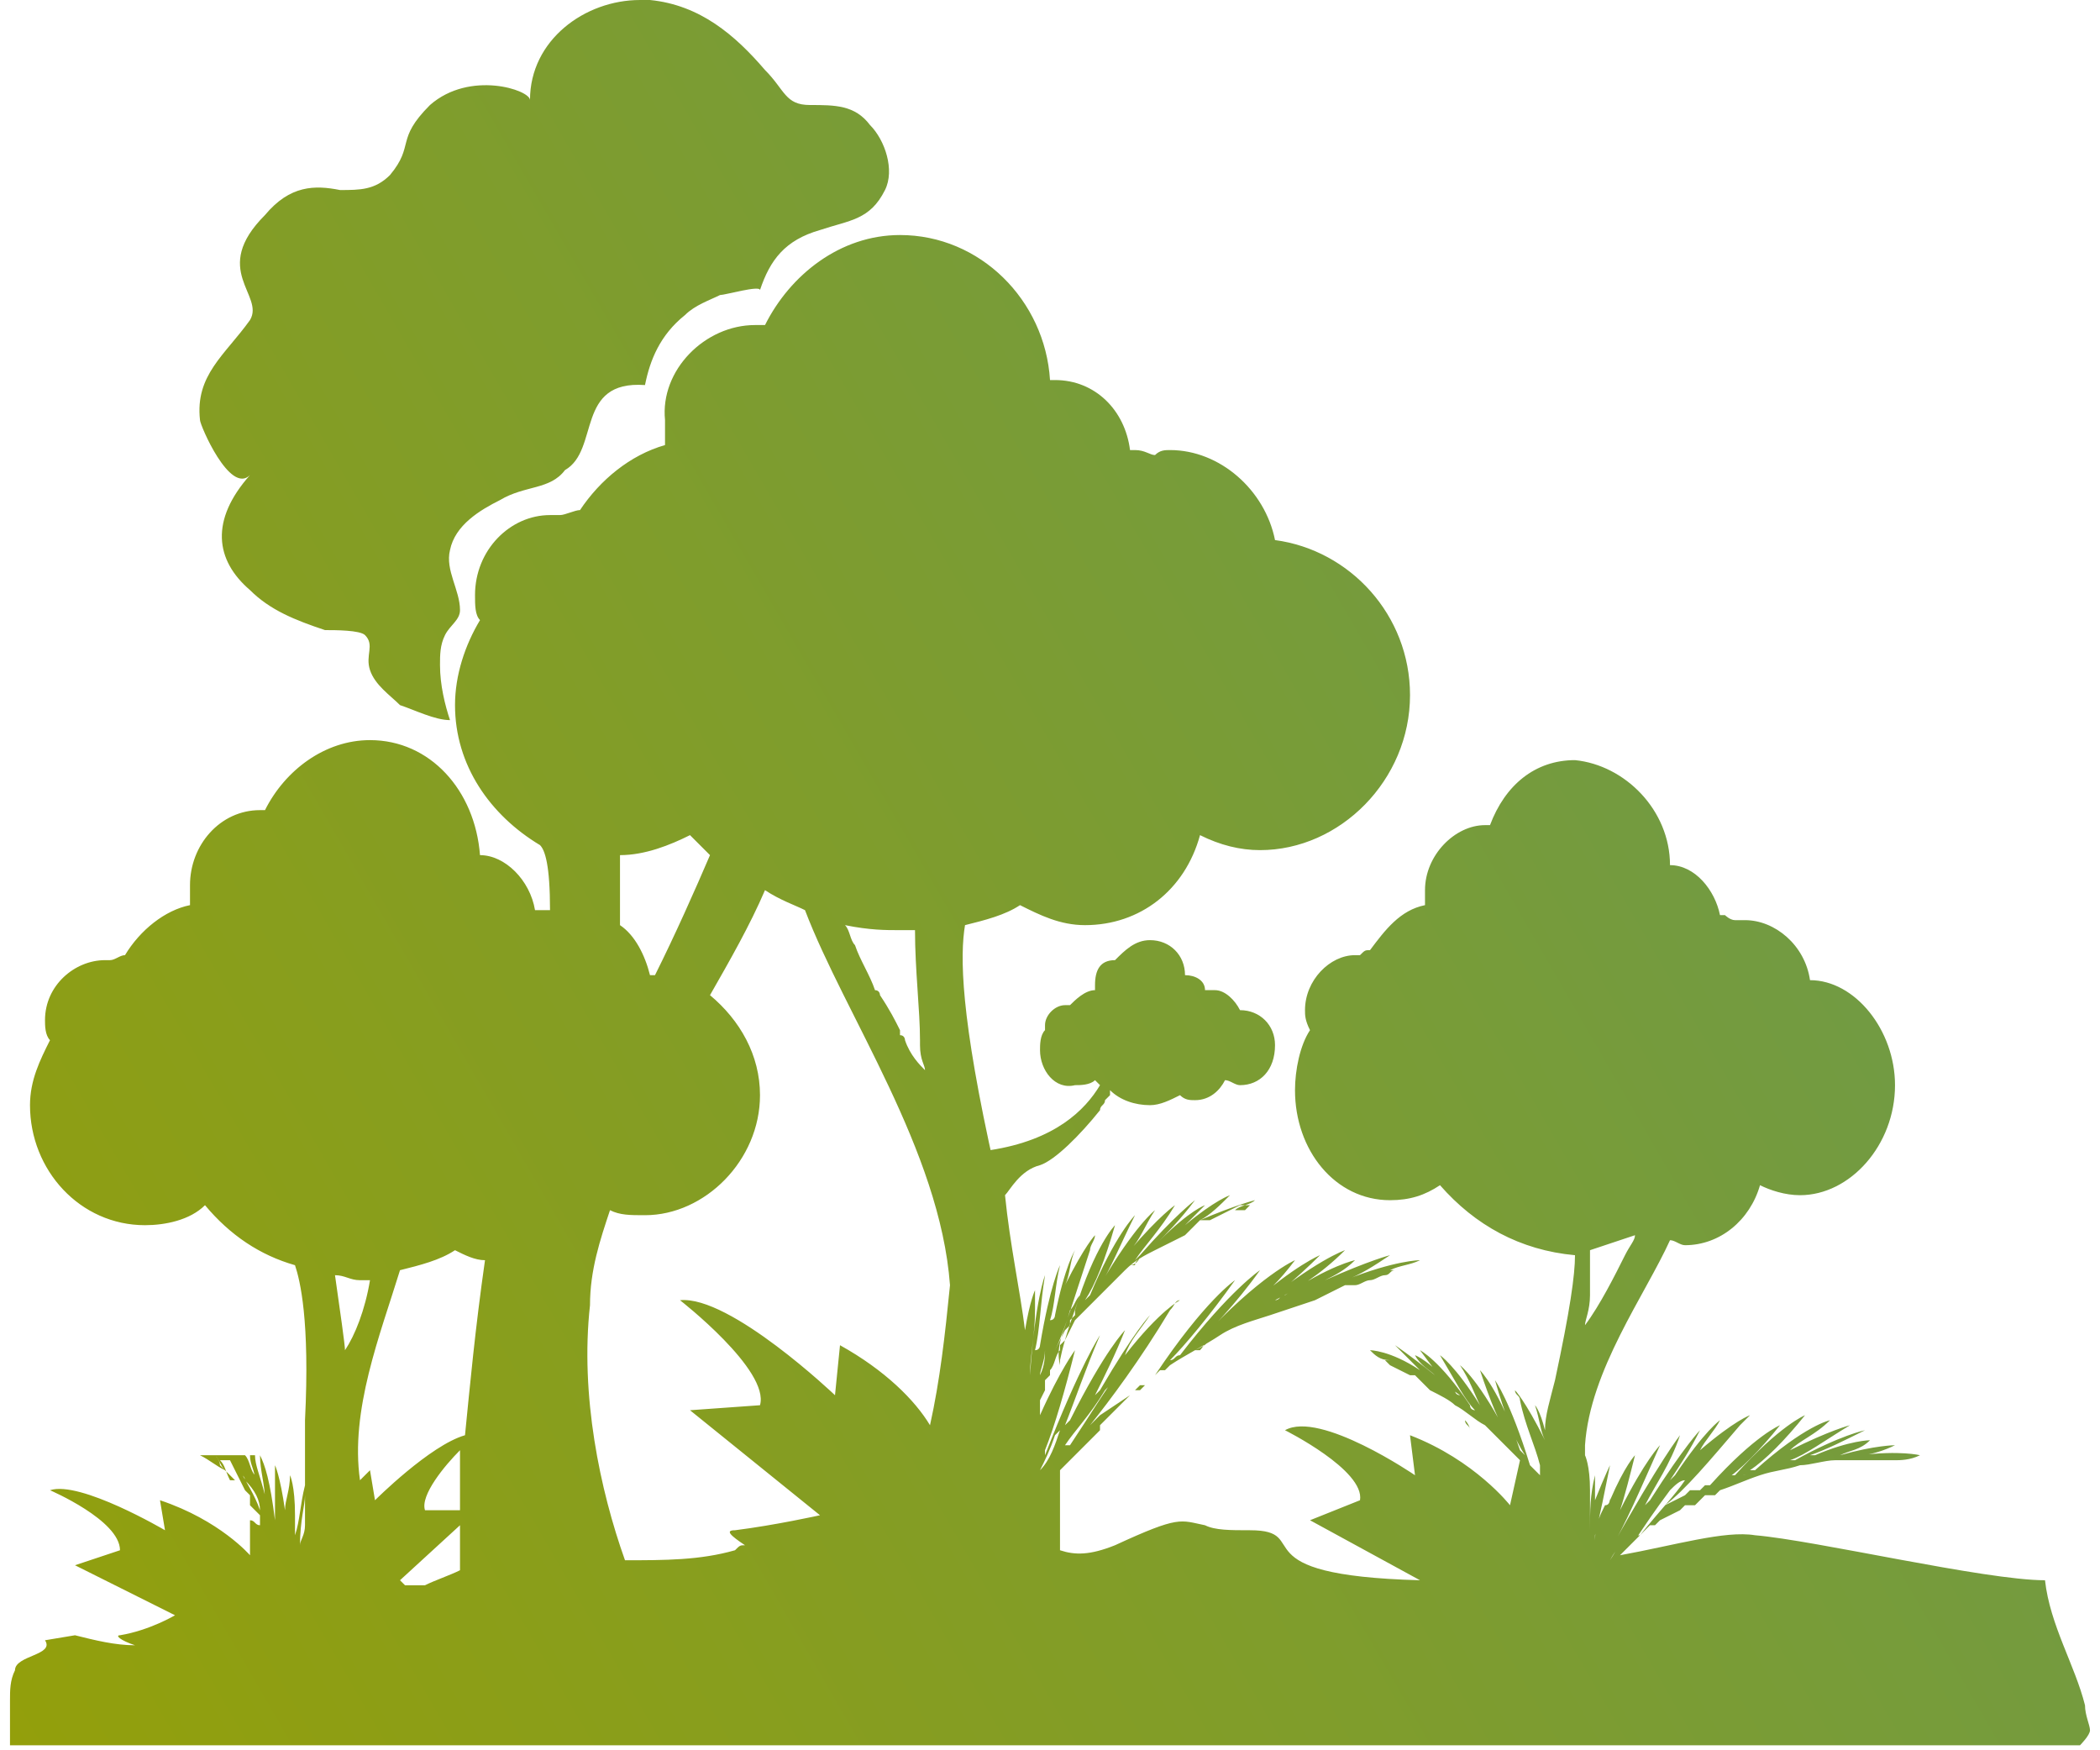 <?xml version="1.0" encoding="UTF-8"?>
<!-- Generator: Adobe Illustrator 23.0.0, SVG Export Plug-In . SVG Version: 6.00 Build 0)  -->
<svg xmlns="http://www.w3.org/2000/svg" xmlns:xlink="http://www.w3.org/1999/xlink" version="1.1" id="Ebene_1" x="0px" y="0px" viewBox="0 0 42 35" style="enable-background:new 0 0 42 35;" xml:space="preserve">
<style type="text/css">
	.st0{fill:url(#SVGID_1_);}
</style>
<linearGradient id="SVGID_1_" gradientUnits="userSpaceOnUse" x1="-0.716" y1="1.601" x2="33.444" y2="21.323" gradientTransform="matrix(1 0 0 -1 0 35)">
	<stop offset="0" style="stop-color:#939F0B"></stop>
	<stop offset="1" style="stop-color:#729B42"></stop>
</linearGradient>
<path class="st0" d="M41.7,34.1c-0.2-0.8-0.7-1.6-0.8-2.5c-1.2,0-4.6-0.8-5.8-0.9c-0.6-0.1-1.6,0.2-2.7,0.4l0.1-0.1l0.1-0.1l0.1-0.1  c0.1-0.1,0.2-0.2,0.3-0.3l0.1,0l0,0l0.1-0.1l0.2-0.1l0.2-0.1l0.1-0.1l0.1,0l0.1,0l0.1-0.1l0.1-0.1l0.1,0l0.1,0l0.1-0.1  c0.3-0.1,0.5-0.2,0.8-0.3c0.3-0.1,0.5-0.1,0.8-0.2c0.2,0,0.5-0.1,0.7-0.1l0.2,0l0.2,0l0.1,0l0.1,0h0.1c0.1,0,0.2,0,0.2,0l0.2,0h0.2  h0.1h0.1l-0.1,0l-0.1,0l-0.1,0c0.1,0,0.3,0,0.5-0.1c0,0-0.4-0.1-1.2,0c0.2,0,0.5-0.1,0.7-0.2c0,0-0.4,0-1.1,0.2  c0.2-0.1,0.4-0.1,0.6-0.3c0,0-0.4,0-1.1,0.3c0,0-0.1,0-0.1,0c0.3-0.1,0.7-0.3,1.1-0.5c0,0-0.5,0.1-1.4,0.6c0,0-0.1,0-0.1,0  c0.3-0.1,0.7-0.4,1.2-0.7c0,0-0.4,0.1-1.2,0.5c0.2-0.2,0.5-0.3,0.8-0.6c0,0-0.5,0.1-1.5,1c0,0,0,0-0.1,0c0.3-0.2,0.7-0.6,1.1-1.1  c0,0-0.5,0.2-1.4,1.2c-0.1,0-0.1,0-0.2,0.1c0.3-0.2,0.7-0.6,1.1-1.1c0,0-0.5,0.2-1.4,1.2l-0.1,0l-0.1,0.1l-0.1,0l-0.1,0l-0.1,0.1  l-0.2,0.1l-0.2,0.1c0.4-0.3,0.9-0.9,1.5-1.6c0.1-0.1,0.1-0.1,0.2-0.2c0,0-0.3,0.1-1,0.7c0.1-0.2,0.3-0.4,0.4-0.6  c0,0-0.3,0.2-0.9,1.1c0,0-0.1,0.1-0.1,0.1c0.2-0.3,0.4-0.6,0.6-1c0,0-0.3,0.3-1,1.4c0,0-0.1,0.1-0.1,0.1c0.2-0.4,0.5-0.8,0.7-1.4  c0,0-0.4,0.5-1.4,2.3c0,0,0,0,0,0c0.3-0.5,0.6-1.2,1-2.1c0,0-0.3,0.3-0.8,1.3c0.1-0.3,0.2-0.7,0.3-1.1c0,0-0.2,0.2-0.5,0.9v0v-0.1  c0,0.1,0,0.2-0.1,0.2c-0.1,0.2-0.2,0.4-0.2,0.7v-0.1c0.1-0.4,0.2-0.9,0.3-1.4c0,0-0.1,0.2-0.3,0.7v-0.1c0-0.3,0-0.4,0-0.4  c-0.1,0.4-0.1,0.7-0.1,1.1c0-0.1,0-0.1,0-0.2v0v-0.3c0-0.1,0-0.2,0-0.4c0,0,0,0,0,0.1c0-0.5-0.1-0.7-0.1-0.7c0,0.1,0,0.2,0,0.3  c0-0.2,0-0.4,0-0.5c0.1-1.5,1.2-3,1.7-4.1c0.1,0,0.2,0.1,0.3,0.1c0.7,0,1.3-0.5,1.5-1.2c0.2,0.1,0.5,0.2,0.8,0.2c1,0,1.9-1,1.9-2.2  c0-1.1-0.8-2.1-1.7-2.1c-0.1-0.7-0.7-1.2-1.3-1.2c-0.1,0-0.1,0-0.2,0c-0.1,0-0.2-0.1-0.2-0.1c0,0,0,0-0.1,0c-0.1-0.5-0.5-1-1-1h0  c0-1.1-0.9-2-1.9-2.1c-0.8,0-1.4,0.5-1.7,1.3l-0.1,0c-0.6,0-1.2,0.6-1.2,1.3c0,0.1,0,0.2,0,0.3c-0.5,0.1-0.8,0.5-1.1,0.9  c-0.1,0-0.1,0-0.2,0.1c0,0-0.1,0-0.1,0c-0.5,0-1,0.5-1,1.1c0,0.1,0,0.2,0.1,0.4c-0.2,0.3-0.3,0.8-0.3,1.2c0,1.2,0.8,2.2,1.9,2.2  c0.4,0,0.7-0.1,1-0.3c0.7,0.8,1.6,1.3,2.7,1.4c0,0.4-0.1,1.1-0.4,2.5c-0.1,0.4-0.2,0.7-0.2,1c-0.1-0.4-0.2-0.5-0.2-0.5  c0.1,0.3,0.1,0.5,0.2,0.7c-0.4-0.8-0.6-1-0.6-1c0,0.1,0.1,0.1,0.1,0.2c0.1,0.5,0.3,0.9,0.4,1.3c0,0.1,0,0.2,0,0.3l0,0l0-0.1  l-0.1-0.1l-0.1-0.1c-0.4-1.3-0.7-1.7-0.7-1.7c0.2,0.7,0.4,1.2,0.6,1.5c0,0-0.1-0.1-0.1-0.1c-0.4-1.2-0.8-1.6-0.8-1.6  c0.2,0.6,0.4,1.1,0.6,1.4c0,0,0,0,0,0c-0.6-1.2-1-1.5-1-1.5c0.2,0.3,0.3,0.6,0.4,0.8c-0.5-0.8-0.8-1-0.8-1c0.3,0.5,0.5,0.9,0.7,1.1  c0,0-0.1,0-0.1-0.1c-0.6-0.9-1-1.1-1-1.1c0.3,0.4,0.5,0.7,0.8,0.9c0,0-0.1,0-0.1-0.1c-0.5-0.6-0.8-0.7-0.8-0.7  c0.1,0.2,0.3,0.3,0.4,0.4c-0.5-0.4-0.8-0.6-0.8-0.6c0.2,0.2,0.4,0.4,0.5,0.5c-0.6-0.4-1-0.4-1-0.4c0.1,0.1,0.2,0.2,0.4,0.2l-0.1,0  l-0.1,0l-0.1,0l0.1,0l0.1,0l0.1,0.1l0.2,0.1l0.2,0.1l0,0l0.1,0l0.1,0.1l0.1,0.1l0.1,0.1c0.2,0.1,0.4,0.2,0.5,0.3  c0.2,0.1,0.4,0.3,0.6,0.4c0.2,0.2,0.4,0.4,0.6,0.6l0.1,0.1l0,0l0,0l0.1,0.1l0.1,0.1l0,0c-0.1-0.1-0.1-0.1-0.2-0.2l-0.2,0.9  c0,0-0.7-0.9-2-1.4l0.1,0.8c0,0-1.9-1.3-2.6-0.9c0,0,1.6,0.8,1.5,1.4l-1,0.4l2.2,1.2c-3.7-0.1-2.1-1-3.4-1c-0.4,0-0.7,0-0.9-0.1  c-0.5-0.1-0.5-0.2-1.8,0.4c-0.5,0.2-0.8,0.2-1.1,0.1c0-0.1,0-0.2,0-0.2s0,0,0,0c0-0.4,0-0.8,0-1.3l0-0.1l0.1-0.1l0.1-0.1l0.1-0.1  l0.1-0.1c0.1-0.1,0.3-0.3,0.4-0.4l0-0.1l0.1-0.1l0.1-0.1l0.2-0.2l0.2-0.2l0.1-0.1l0.1-0.1l0.1,0l0.1-0.1l0.1-0.1l0.1-0.1l0.1,0  l0.1-0.1c0.3-0.2,0.7-0.4,1-0.6c0.3-0.2,0.7-0.3,1-0.4c0.3-0.1,0.6-0.2,0.9-0.3l0.2-0.1l0.2-0.1l0.2-0.1l0.1,0l0.1,0  c0.1,0,0.2-0.1,0.3-0.1c0.1,0,0.2-0.1,0.3-0.1c0.1,0,0.1-0.1,0.2-0.1l0.2,0c0.1,0,0.1,0,0.1,0c0,0-0.1,0-0.1,0l-0.2,0  c0,0-0.1,0-0.1,0c0.2-0.1,0.4-0.1,0.6-0.2c0,0-0.5,0-1.5,0.4c0,0,0,0,0,0l0,0c0,0,0,0,0,0c0.3-0.1,0.6-0.3,0.9-0.5  c0,0-0.4,0.1-1.3,0.5c0.2-0.1,0.4-0.2,0.6-0.4c0,0-0.5,0.1-1.4,0.7c-0.1,0-0.1,0.1-0.2,0.1c0.4-0.2,0.9-0.5,1.4-1  c0,0-0.6,0.2-1.8,1.2c-0.1,0-0.1,0-0.1,0.1c0.4-0.3,0.9-0.7,1.4-1.2c0,0-0.5,0.2-1.4,1c0.3-0.2,0.6-0.5,0.9-0.9c0,0-0.7,0.3-1.9,1.6  c0,0-0.1,0-0.1,0.1c0.3-0.3,0.8-0.8,1.3-1.5c0,0-0.6,0.4-1.6,1.7c-0.1,0-0.1,0.1-0.2,0.1c0.3-0.3,0.8-0.9,1.3-1.6  c0,0-0.6,0.4-1.6,1.9l-0.1,0.1l-0.1,0.1l-0.1,0.1l-0.1,0l-0.1,0.1L22,28.3l-0.2,0.2c0.4-0.5,1-1.3,1.6-2.3c0.1-0.1,0.1-0.2,0.2-0.2  c0,0-0.4,0.2-1.1,1.1c0.1-0.3,0.3-0.5,0.5-0.8c0,0-0.3,0.3-1,1.5c0,0-0.1,0.1-0.1,0.1c0.2-0.4,0.4-0.8,0.6-1.3c0,0-0.4,0.4-1.1,1.8  c0,0-0.1,0.1-0.1,0.1c0.2-0.5,0.4-1.1,0.7-1.8c0,0-0.4,0.6-1.1,2.4c0,0,0,0,0-0.1c0.2-0.5,0.4-1.2,0.6-2c0,0-0.3,0.4-0.7,1.3  c0-0.1,0-0.1,0-0.2l0,0l0-0.1l0.1-0.2l0-0.1l0-0.1l0.1-0.1l0-0.1c0.1-0.1,0.1-0.3,0.2-0.4l0-0.1l0,0l0.1-0.1l0.1-0.2l0.1-0.2  l0.1-0.1l0,0l0,0l0.1-0.1l0.1-0.1l0,0l0,0l0.1-0.1c0.2-0.2,0.4-0.4,0.6-0.6c0.2-0.2,0.4-0.3,0.6-0.4c0.2-0.1,0.4-0.2,0.6-0.3  l0.1-0.1l0.1-0.1l0.1-0.1l0.1,0l0.1,0l0.2-0.1l0.2-0.1l0.2-0.1l0.1,0l0.1,0l-0.1,0.1l-0.1,0l-0.1,0c0.1-0.1,0.3-0.1,0.4-0.2  c0,0-0.4,0.1-1.1,0.4h0c0.2-0.1,0.4-0.3,0.6-0.5c0,0-0.3,0.1-0.9,0.6c0.1-0.1,0.3-0.3,0.4-0.4c0,0-0.3,0.1-0.9,0.7  c0,0-0.1,0-0.1,0.1c0.2-0.2,0.5-0.5,0.8-0.9c0,0-0.4,0.3-1.1,1.1c0,0-0.1,0.1-0.1,0.1c0.2-0.3,0.5-0.6,0.8-1.1c0,0-0.3,0.2-0.9,0.9  c0.2-0.2,0.3-0.5,0.5-0.8c0,0-0.4,0.3-1.1,1.5c0,0,0,0,0,0c0.2-0.3,0.4-0.8,0.7-1.4c0,0-0.4,0.4-0.9,1.6c0,0-0.1,0.1-0.1,0.1  c0.2-0.3,0.4-0.8,0.6-1.5c0,0-0.4,0.4-0.8,1.7l0,0.1l-0.1,0.1l0,0l0,0.1l-0.1,0.1l-0.1,0.2l-0.1,0.2l0,0c0.2-0.4,0.4-1.1,0.7-2  c0-0.1,0.1-0.2,0.1-0.3c0,0-0.2,0.2-0.6,1c0.1-0.2,0.1-0.5,0.2-0.7c0,0-0.2,0.3-0.4,1.3c0,0,0,0.1-0.1,0.1c0.1-0.3,0.1-0.7,0.2-1.1  c0,0-0.2,0.4-0.4,1.6c0,0,0,0.1-0.1,0.1c0.1-0.4,0.1-0.9,0.2-1.5c0,0-0.2,0.5-0.3,2c0-0.4,0.1-0.8,0.1-1.3v-0.4c0,0-0.1,0.2-0.2,0.8  c-0.1-0.8-0.3-1.7-0.4-2.7c0.1-0.1,0.3-0.5,0.7-0.6c0.3-0.1,0.8-0.6,1.2-1.1c0,0.1,0,0.1,0,0c0-0.1,0.1-0.1,0.1-0.2l0.1-0.1  c0,0,0,0,0-0.1c0,0,0,0,0,0c0.2,0.2,0.5,0.3,0.8,0.3c0.2,0,0.4-0.1,0.6-0.2c0.1,0.1,0.2,0.1,0.3,0.1c0.3,0,0.5-0.2,0.6-0.4  c0.1,0,0.2,0.1,0.3,0.1c0.4,0,0.7-0.3,0.7-0.8c0-0.4-0.3-0.7-0.7-0.7c-0.1-0.2-0.3-0.4-0.5-0.4l-0.1,0c0,0,0,0-0.1,0l0,0  c0-0.2-0.2-0.3-0.4-0.3h0c0-0.4-0.3-0.7-0.7-0.7c-0.3,0-0.5,0.2-0.7,0.4l0,0c-0.3,0-0.4,0.2-0.4,0.5l0,0.1c-0.2,0-0.4,0.2-0.5,0.3  c0,0,0,0,0,0l-0.1,0c-0.2,0-0.4,0.2-0.4,0.4l0,0.1c-0.1,0.1-0.1,0.3-0.1,0.4c0,0.4,0.3,0.8,0.7,0.7c0.1,0,0.3,0,0.4-0.1  c0,0,0.1,0.1,0.1,0.1c0,0,0,0,0,0c-0.3,0.5-0.9,1.1-2.2,1.3l0.1,0.4c0,0,0,0,0,0c-0.7-3.1-0.7-4.3-0.6-4.9c0.4-0.1,0.8-0.2,1.1-0.4  c0.4,0.2,0.8,0.4,1.3,0.4c1.1,0,2-0.7,2.3-1.8c0.4,0.2,0.8,0.3,1.2,0.3c1.6,0,3-1.4,3-3.1c0-1.6-1.2-2.9-2.7-3.1  c-0.2-1-1.1-1.8-2.1-1.8c-0.1,0-0.2,0-0.3,0.1c-0.1,0-0.2-0.1-0.4-0.1c0,0-0.1,0-0.1,0c-0.1-0.8-0.7-1.4-1.5-1.4h-0.1  c-0.1-1.6-1.4-2.9-3-2.9c-1.2,0-2.2,0.8-2.7,1.8l-0.2,0c-1,0-1.9,0.9-1.8,1.9c0,0.2,0,0.3,0,0.5c-0.7,0.2-1.3,0.7-1.7,1.3  c-0.1,0-0.3,0.1-0.4,0.1c-0.1,0-0.1,0-0.2,0c-0.8,0-1.5,0.7-1.5,1.6c0,0.2,0,0.4,0.1,0.5c-0.3,0.5-0.5,1.1-0.5,1.7  c0,1.2,0.7,2.2,1.7,2.8c0.1,0.1,0.2,0.4,0.2,1.3c-0.1,0-0.1,0-0.2,0c0,0,0,0-0.1,0c-0.1-0.6-0.6-1.1-1.1-1.1H9.6  c-0.1-1.3-1-2.3-2.2-2.3c-0.9,0-1.7,0.6-2.1,1.4l-0.1,0c-0.8,0-1.4,0.7-1.4,1.5c0,0.1,0,0.3,0,0.4c-0.5,0.1-1,0.5-1.3,1  c-0.1,0-0.2,0.1-0.3,0.1c0,0-0.1,0-0.1,0c-0.6,0-1.2,0.5-1.2,1.2c0,0.1,0,0.3,0.1,0.4c-0.2,0.4-0.4,0.8-0.4,1.3c0,1.3,1,2.4,2.3,2.4  c0.4,0,0.9-0.1,1.2-0.4c0.5,0.6,1.1,1,1.8,1.2c0.1,0.3,0.3,1.1,0.2,3.1c0,0.5,0,1,0,1.4c0-0.1,0-0.1,0-0.1c-0.1,0.4-0.1,0.7-0.2,1  l0,0c0-0.1,0-0.3,0-0.4c0-0.6-0.1-0.8-0.1-0.8c0,0.3-0.1,0.5-0.1,0.7c-0.1-0.7-0.2-0.9-0.2-0.9v0.2c0,0.3,0,0.6,0,0.9  c-0.1-0.8-0.2-1.1-0.3-1.3h0c0,0.3,0.1,0.6,0.1,0.9c0,0,0,0,0-0.1c-0.1-0.4-0.2-0.6-0.2-0.8H4.3c0.1,0.1,0.1,0.2,0.2,0.3  c0,0-0.1-0.1-0.1-0.1c0-0.1-0.1-0.2-0.1-0.2H4.1c0,0,0.1,0.1,0.1,0.1c0,0,0,0,0,0c0,0,0-0.1-0.1-0.1H3.9c0,0,0,0,0.1,0  c0.2,0.1,0.3,0.2,0.5,0.3l0.1,0.1l0,0l0,0l0.1,0.1l0.1,0.1l0,0l0,0l0.1,0.1l0.1,0.1L5,30l0,0.1l0,0l0,0l0.2,0.2l0,0.1l0,0.1l0,0  c-0.1,0-0.1-0.1-0.2-0.1L5,31.1c0,0-0.6-0.7-1.8-1.1l0.1,0.6c0,0-1.7-1-2.3-0.8c0,0,1.4,0.6,1.4,1.2l-0.9,0.3l2,1  c0,0-0.5,0.3-1.1,0.4c-0.1,0,0,0.1,0.3,0.2c-0.4,0-0.8-0.1-1.2-0.2l-0.6,0.1c0.2,0.3-0.6,0.3-0.6,0.6c-0.1,0.2-0.1,0.4-0.1,0.6v0  c0,0.4,0,0.6,0,0.9c0.8,0,41.4,0,41.4,0s0.2-0.2,0.2-0.3v0C41.8,34.5,41.7,34.3,41.7,34.1z M35.1,29.4c-0.1,0-0.1,0.1-0.2,0.1  c0,0,0,0-0.1,0C35,29.5,35,29.5,35.1,29.4z M31.7,26.5L31.7,26.5L31.7,26.5C31.7,26.5,31.7,26.5,31.7,26.5c0-0.1,0.1-0.3,0.1-0.6  c0-0.3,0-0.6,0-0.9c0.3-0.1,0.6-0.2,0.9-0.3c0,0.1-0.1,0.2-0.2,0.4C32.3,25.5,32,26.1,31.7,26.5L31.7,26.5  C31.7,26.4,31.7,26.5,31.7,26.5L31.7,26.5C31.7,26.5,31.7,26.5,31.7,26.5L31.7,26.5L31.7,26.5z M29.4,28.6c0-0.1-0.1-0.1-0.1-0.2  C29.4,28.5,29.4,28.6,29.4,28.6C29.5,28.6,29.4,28.6,29.4,28.6z M24.2,26.8c-0.1,0-0.1,0.1-0.2,0.2c0,0,0,0-0.1,0  C24.1,26.9,24.1,26.9,24.2,26.8z M22.1,27.8c0.1-0.1,0.2-0.2,0.3-0.4c-0.3,0.4-0.6,0.9-1,1.5c0,0,0,0-0.1,0  C21.5,28.6,21.8,28.3,22.1,27.8z M22.8,25.1c0,0.1-0.1,0.1-0.1,0.2c0,0,0,0-0.1,0C22.7,25.3,22.8,25.2,22.8,25.1z M21.4,26.2  c0.1-0.1,0.1-0.2,0.2-0.3c-0.1,0.3-0.3,0.8-0.4,1.3c0,0,0,0,0,0.1C21.1,26.9,21.3,26.6,21.4,26.2z M20.9,27C20.9,27,20.9,27,20.9,27  c0,0.1,0,0.3-0.1,0.5c0,0,0,0,0,0C20.8,27.4,20.9,27.2,20.9,27z M5,29.1c0,0.2,0.1,0.3,0.1,0.5c0,0,0,0,0-0.1  C5,29.4,5,29.2,4.9,29.1L5,29.1L5,29.1z M4.8,29.1C4.9,29.1,4.9,29.1,4.8,29.1C4.9,29.1,4.8,29.1,4.8,29.1L4.8,29.1z M4.9,29.8  l-0.1-0.1l-0.1-0.1l0,0l0,0l-0.1,0l0,0c-0.1-0.2-0.1-0.3-0.2-0.4h0.2c0.2,0.4,0.3,0.6,0.4,0.8L4.9,29.8z M5.2,30.2  c-0.1-0.3-0.3-0.6-0.4-0.8c0,0.1,0.1,0.1,0.1,0.2C5.1,29.8,5.2,30,5.2,30.2C5.2,30.2,5.2,30.2,5.2,30.2z M5.5,30.6L5.5,30.6  c0-0.2-0.1-0.4-0.1-0.5c0,0,0,0,0,0C5.4,30.3,5.5,30.4,5.5,30.6C5.5,30.6,5.5,30.6,5.5,30.6z M5.6,30.5C5.6,30.5,5.6,30.5,5.6,30.5  C5.6,30.5,5.6,30.5,5.6,30.5L5.6,30.5z M6,30.9L6,30.9c0-0.5,0.1-0.8,0.1-1c0,0,0-0.1,0-0.1c0,0.2,0,0.5,0,0.7  C6.1,30.7,6,30.8,6,30.9z M6.7,25.5c0.2,0,0.3,0.1,0.5,0.1h0c0.1,0,0.1,0,0.2,0c-0.1,0.6-0.3,1.1-0.5,1.4  C6.9,26.9,6.8,26.2,6.7,25.5z M9.2,31.4c-0.2,0.1-0.5,0.2-0.7,0.3c-0.2,0-0.3,0-0.4,0c0,0-0.1-0.1-0.1-0.1l1.2-1.1  C9.2,30.8,9.2,31.1,9.2,31.4z M9.2,30.2l-0.7,0c-0.1-0.3,0.4-0.9,0.7-1.2C9.2,29.4,9.2,29.8,9.2,30.2z M9.3,28.7  c-0.7,0.2-1.8,1.3-1.8,1.3l-0.1-0.6c-0.1,0.1-0.1,0.1-0.2,0.2c-0.2-1.4,0.4-2.9,0.8-4.2c0.4-0.1,0.8-0.2,1.1-0.4  c0.2,0.1,0.4,0.2,0.6,0.2C9.5,26.6,9.4,27.7,9.3,28.7z M18,18.6C18,18.6,18,18.6,18,18.6c0.1,0,0.2,0,0.3,0c0,0.8,0.1,1.6,0.1,2.2  c0,0,0,0.1,0,0.1c0,0,0,0,0,0c0,0,0,0,0,0c0,0.3,0.1,0.4,0.1,0.5v0l0,0l0,0c-0.1-0.1-0.3-0.3-0.4-0.6c0,0,0-0.1-0.1-0.1  c0,0,0,0,0-0.1c-0.1-0.2-0.2-0.4-0.4-0.7c0,0,0-0.1-0.1-0.1c-0.1-0.3-0.3-0.6-0.4-0.9c0,0,0,0,0,0c-0.1-0.1-0.1-0.3-0.2-0.4  C17.4,18.6,17.7,18.6,18,18.6z M12.4,17.1c0.5,0,1-0.2,1.4-0.4c0.1,0.1,0.3,0.3,0.4,0.4c-0.3,0.7-0.7,1.6-1.1,2.4c0,0,0,0-0.1,0  c-0.1-0.4-0.3-0.8-0.6-1C12.4,18,12.4,17.5,12.4,17.1z M18.6,28.5c-0.3-0.5-0.9-1.1-1.8-1.6l-0.1,1c0,0-2.1-2-3.1-1.9  c0,0,1.8,1.4,1.6,2.1l-1.4,0.1l2.6,2.1c0,0-0.9,0.2-1.7,0.3c-0.2,0-0.1,0.1,0.2,0.3c-0.1,0-0.1,0-0.2,0.1c-0.7,0.2-1.4,0.2-2.2,0.2  c-0.5-1.4-0.9-3.3-0.7-5.1c0-0.7,0.2-1.3,0.4-1.9c0.2,0.1,0.4,0.1,0.7,0.1c1.2,0,2.3-1.1,2.3-2.4c0-0.8-0.4-1.5-1-2  c0.4-0.7,0.8-1.4,1.1-2.1c0.3,0.2,0.6,0.3,0.8,0.4c0.8,2.1,2.7,4.8,2.9,7.5C18.9,26.7,18.8,27.6,18.6,28.5z M20.8,29.4  c0.1-0.2,0.2-0.4,0.3-0.7c0,0,0,0,0.1-0.1C21.1,28.9,21,29.2,20.8,29.4C20.8,29.4,20.8,29.4,20.8,29.4z M33.4,29.8  c0.1-0.1,0.2-0.2,0.3-0.2c-0.2,0.3-0.5,0.6-0.9,1.1c0,0-0.1,0-0.1,0.1C32.9,30.5,33.1,30.2,33.4,29.8z M32.2,31.2  c0.1-0.2,0.3-0.4,0.4-0.7c0,0,0,0,0,0C32.5,30.6,32.4,30.9,32.2,31.2L32.2,31.2z M9,11c-0.1,0.4,0.2,0.8,0.2,1.2  c0,0.2-0.2,0.3-0.3,0.5c-0.1,0.2-0.1,0.4-0.1,0.6c0,0.4,0.1,0.8,0.2,1.1c-0.3,0-0.7-0.2-1-0.3c-0.2-0.2-0.5-0.4-0.6-0.7  c-0.1-0.3,0.1-0.5-0.1-0.7c-0.1-0.1-0.6-0.1-0.8-0.1c-0.6-0.2-1.1-0.4-1.5-0.8C4.3,11.2,4.2,10.4,5,9.5c-0.4,0.4-1-1-1-1.1  c-0.1-0.9,0.5-1.3,1-2c0.3-0.5-0.8-1,0.3-2.1c0.5-0.6,1-0.6,1.5-0.5c0.4,0,0.7,0,1-0.3c0.5-0.6,0.1-0.7,0.8-1.4c0.8-0.7,2-0.3,2-0.1  c0-1.2,1.1-2,2.2-2h0c0.1,0,0.1,0,0.2,0c1,0.1,1.7,0.7,2.3,1.4c0.4,0.4,0.4,0.7,0.9,0.7c0.5,0,0.9,0,1.2,0.4  c0.3,0.3,0.5,0.9,0.3,1.3c-0.3,0.6-0.7,0.6-1.3,0.8c-0.7,0.2-1,0.6-1.2,1.2c0-0.1-0.7,0.1-0.8,0.1c-0.2,0.1-0.5,0.2-0.7,0.4  c-0.5,0.4-0.7,0.9-0.8,1.4c-1.4-0.1-0.9,1.3-1.6,1.7C11,9.8,10.5,9.7,10,10C9.6,10.2,9.1,10.5,9,11z"></path>
</svg>
